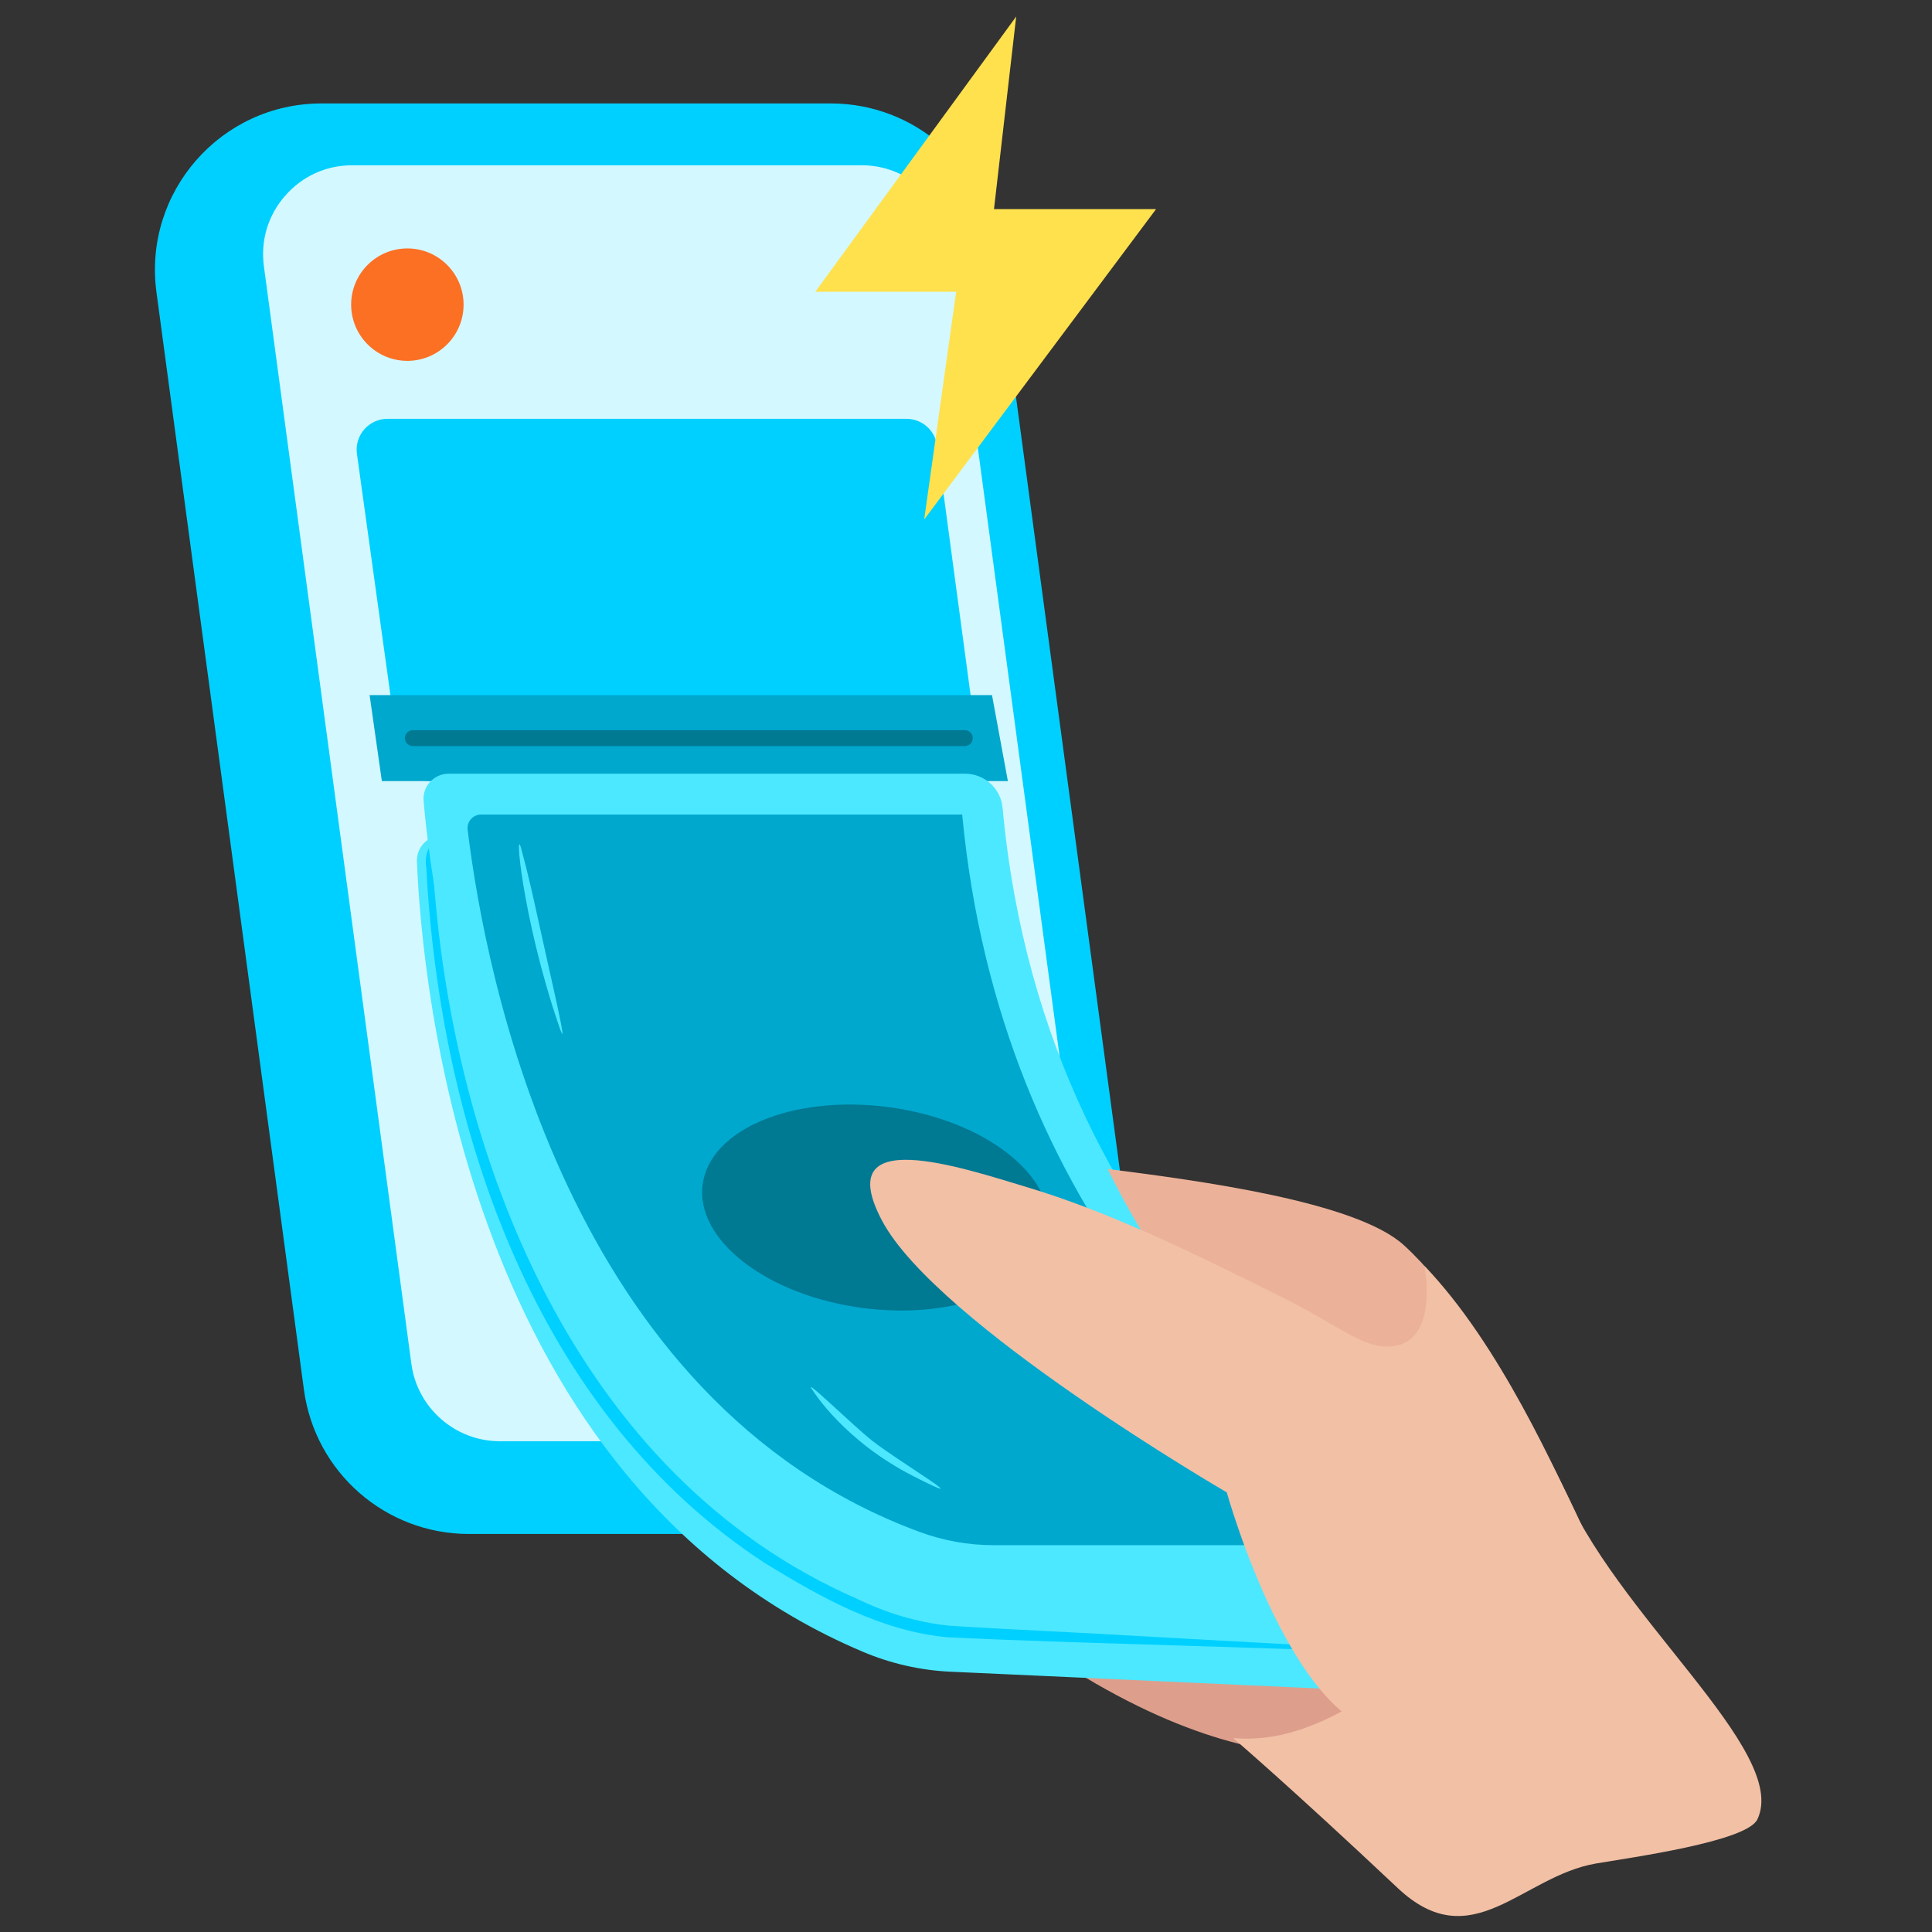 <svg width="121" height="121" viewBox="0 0 121 121" fill="none" xmlns="http://www.w3.org/2000/svg">
<rect x="0" y="0" width="121" height="121" fill="#333333" stroke="none"/>
<path d="M29.366 96.071H61.279C67.588 96.071 72.451 90.51 71.611 84.258L62.375 15.516C61.68 10.342 57.264 6.479 52.043 6.479H20.13C13.821 6.479 8.958 12.04 9.798 18.293L19.034 87.034C19.729 92.209 24.145 96.071 29.366 96.071Z" fill="#00D0FF"/>
<path d="M63.215 90.263C64.85 90.263 66.342 89.586 67.418 88.355C68.495 87.124 68.968 85.555 68.75 83.934L59.514 15.193C59.144 12.432 56.764 10.351 53.979 10.351H22.065C20.43 10.351 18.936 11.028 17.86 12.26C16.784 13.489 16.311 15.059 16.528 16.679L25.765 85.421C26.136 88.182 28.515 90.263 31.301 90.263L63.215 90.263Z" fill="#D4F8FF"/>
<path d="M56.769 26.23H24.272C23.097 26.23 22.193 27.268 22.355 28.431L24.968 47.25C25.1 48.207 25.919 48.919 26.885 48.919H59.298C60.469 48.919 61.372 47.887 61.216 46.726L58.688 27.907C58.559 26.947 57.739 26.23 56.769 26.23Z" fill="#00D0FF"/>
<path d="M25.513 22.6C27.457 22.6 29.034 21.024 29.034 19.079C29.034 17.135 27.457 15.559 25.513 15.559C23.569 15.559 21.992 17.135 21.992 19.079C21.992 21.024 23.569 22.6 25.513 22.6Z" fill="#FC7024"/>
<path d="M23.915 48.92H63.123L62.129 43.535H23.148L23.915 48.92Z" fill="#00A8CE"/>
<path d="M25.859 46.227H60.421" stroke="#007993" stroke-miterlimit="10" stroke-linecap="round"/>
<path d="M87.754 108.888C87.754 108.888 78.852 114.028 61.968 100.923C58.953 98.584 52.21 95.436 56.829 93.331L77.064 86.625L93.395 88.626L87.754 108.888Z" fill="#DD9F8C"/>
<path d="M47.713 89.204C47.713 89.204 46.496 93.622 49.879 95.076C53.262 96.53 57.233 91.268 57.233 91.268L49.383 85.489L47.713 89.204Z" fill="#ECB299"/>
<path d="M53.513 88.889C53.513 88.889 49.882 95.077 56.931 98.221C64.454 101.577 62.378 93.452 62.378 93.452L53.513 88.889Z" fill="#ECB299"/>
<path d="M93.822 104.757C85.245 100.216 63.693 85.888 62.316 56.034C62.26 54.82 61.278 53.851 60.063 53.796L27.76 52.326C26.837 52.284 26.073 53.036 26.111 53.96C26.426 61.634 29.236 92.964 54.041 103.45C55.781 104.186 57.639 104.612 59.526 104.698L93.412 106.24C94.251 106.278 94.564 105.15 93.822 104.757Z" fill="#4CE8FF"/>
<path d="M94.575 102.334C78.008 94.06 64.711 78.356 63.154 59.432C63.154 59.432 62.891 56.355 62.891 56.355C62.95 55.095 62.137 54.013 60.864 53.938C60.864 53.938 60.101 53.896 60.101 53.896C57.322 53.741 52.18 53.494 49.354 53.363C43.431 53.056 36.882 52.855 30.925 52.611C30.925 52.611 29.389 52.552 29.389 52.552L28.621 52.522C27.604 52.434 26.894 53.303 27.109 54.299C28.245 72.411 36.073 92.466 53.684 100.135C55.519 101.025 57.437 101.605 59.44 101.816C63.491 102.074 67.616 102.237 71.698 102.486L83.977 103.164C85.901 103.244 91.3 103.543 93.188 103.618C93.188 103.618 93.956 103.655 93.956 103.655C94.215 103.678 94.464 103.681 94.666 103.532C95.084 103.237 95.061 102.557 94.575 102.334ZM94.61 102.266C95.132 102.492 95.203 103.287 94.719 103.606C94.351 103.891 93.61 103.701 93.184 103.723C87.688 103.49 77.285 103.163 71.677 102.99C67.571 102.861 63.501 102.742 59.369 102.543C55.176 102.165 51.425 100.054 47.91 97.899C33.547 88.544 27.567 70.749 26.697 54.32C26.478 53.134 27.379 52.002 28.638 52.139C29.082 52.173 30.467 52.219 30.941 52.25C30.941 52.25 37.082 52.546 37.082 52.546C42.987 52.84 49.565 53.119 55.509 53.339C56.537 53.372 59.127 53.464 60.118 53.497C61.211 53.454 62.389 53.728 62.979 54.745C63.283 55.203 63.327 55.817 63.373 56.328C63.584 58.109 63.73 60.673 64.133 62.395C65.073 67.897 66.974 73.281 69.563 78.215C75.219 88.531 84.145 96.921 94.61 102.266Z" fill="#00D0FF"/>
<path d="M60.439 48.456H28.103C27.178 48.456 26.45 49.242 26.529 50.163C27.193 57.815 31.425 88.985 56.681 98.332C58.453 98.988 60.328 99.33 62.217 99.33H96.138C96.977 99.33 97.239 98.188 96.48 97.829C87.706 93.683 65.524 80.35 62.791 50.589C62.68 49.379 61.655 48.456 60.439 48.456Z" fill="#4CE8FF"/>
<path d="M62.216 96.773C60.634 96.773 59.07 96.49 57.567 95.934C35.48 87.76 30.391 61.066 29.288 51.962C29.226 51.455 29.624 51.014 30.135 51.014H60.261C62.651 76.249 78.331 90.111 89.178 96.773H62.216Z" fill="#00A8CE"/>
<path d="M65.653 77.076C66.117 73.604 61.648 70.141 55.67 69.341C49.692 68.541 44.47 70.707 44.005 74.179C43.541 77.65 48.01 81.113 53.988 81.913C59.966 82.713 65.188 80.547 65.653 77.076Z" fill="#007993"/>
<path d="M32.694 53.344C32.166 51.097 32.644 57.352 35.013 64.269C35.711 66.307 34.531 61.392 33.775 57.915C32.955 54.146 32.818 53.87 32.694 53.344Z" fill="#4CE8FF"/>
<path d="M50.919 87.104C50.919 87.104 52.858 90.242 57.219 92.46C61.58 94.679 56.311 91.555 54.632 90.238C53.42 89.287 50.063 85.98 50.919 87.104Z" fill="#4CE8FF"/>
<path d="M77.227 108.854C77.227 108.854 80.686 111.798 87.542 118.25C92.194 122.629 95.299 117.504 99.957 116.71C102.163 116.334 109.394 115.335 110.06 113.952C112.133 109.65 100.98 101.036 97.778 92.863C97.778 92.863 87.457 109.825 77.227 108.854Z" fill="#F2C0A5"/>
<path d="M99.237 95.924C99.237 95.924 93.573 83.126 87.919 77.981C84.9 75.234 74.993 73.93 69.375 73.212C69.375 73.212 73.15 81.097 76.64 83.453C76.64 83.453 86.99 88.398 88.614 89.381C90.238 90.364 99.237 95.924 99.237 95.924Z" fill="#ECB299"/>
<path d="M64.42 74.382C69.163 75.811 74.033 78.115 80.257 81.226C83.601 82.897 85.137 84.252 86.692 84.331C90.273 84.514 89.212 79.284 89.212 79.284C93.942 84.204 97.431 92.161 99.237 95.924C102.534 102.795 93.864 108.347 87.477 108.575C81.09 108.803 76.833 93.467 76.833 93.467C76.833 93.467 58.666 82.912 55.242 76.451C51.998 70.33 60.193 73.109 64.42 74.382Z" fill="#F2C0A5"/>
<path d="M63.644 1.035L51.062 18.272H59.884L57.883 32.533L72.403 13.098H62.253L63.644 1.035Z" fill="#FFE14D"/>
</svg>
